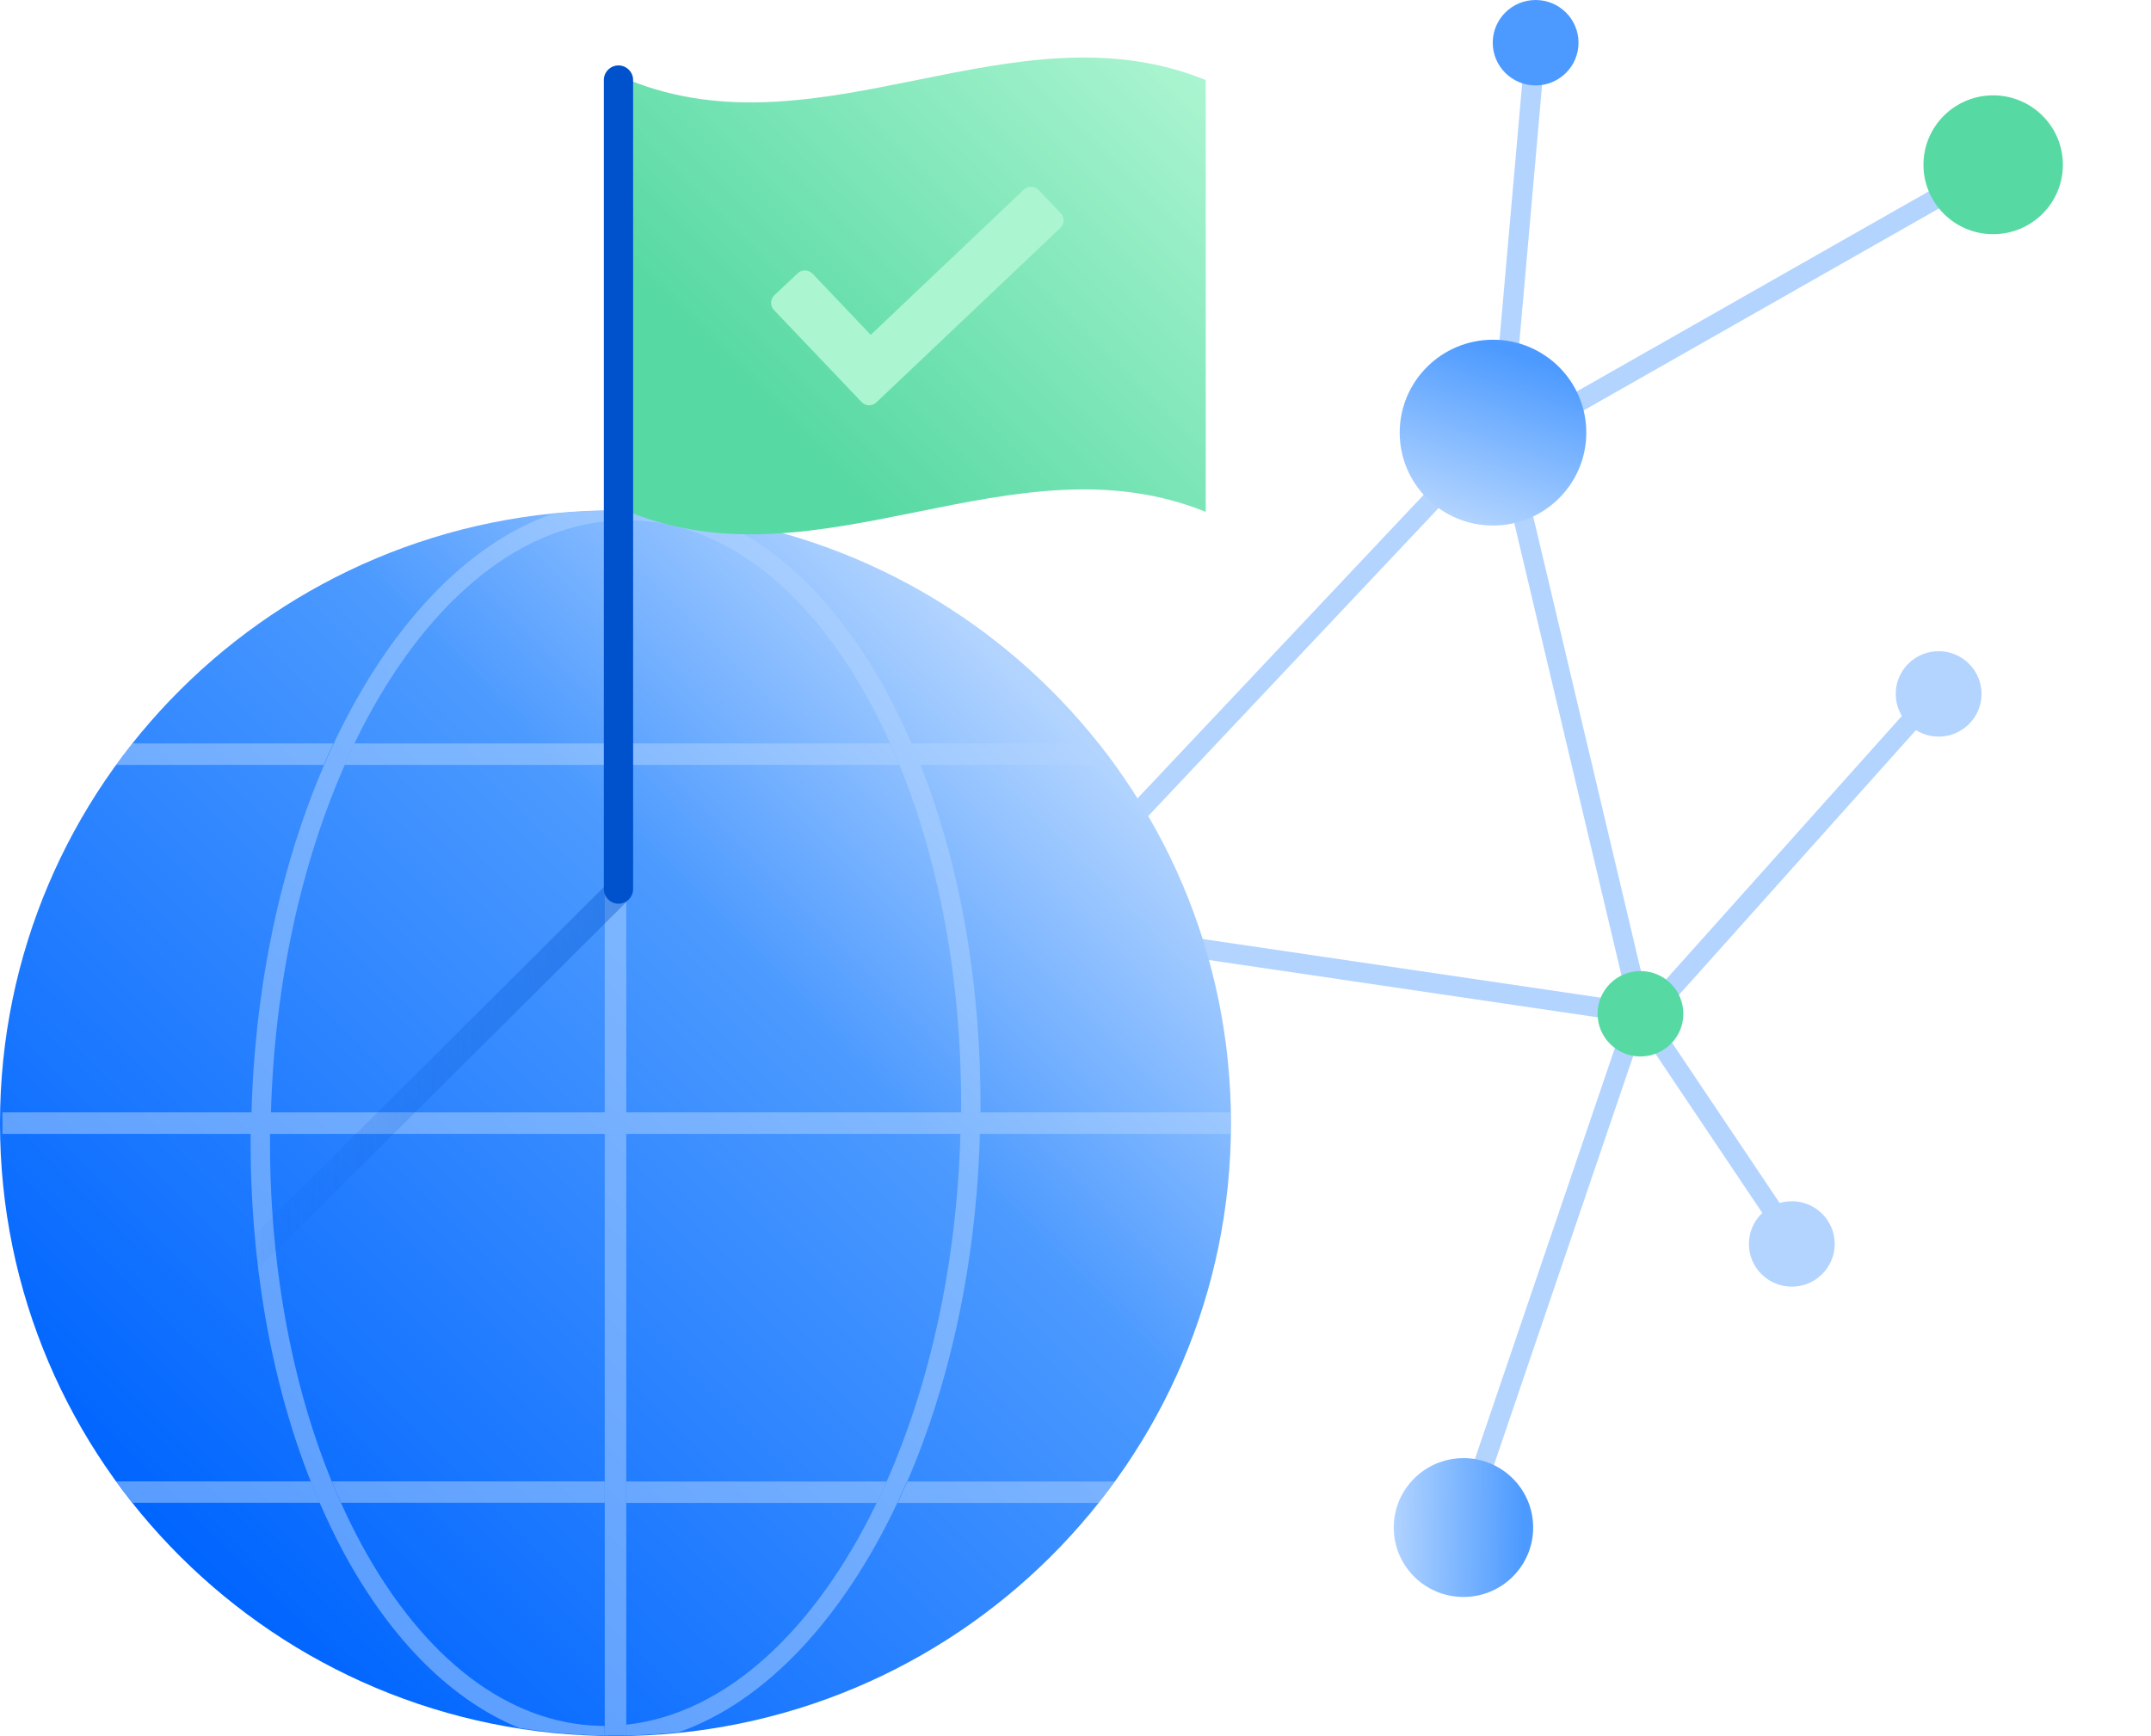 <svg width="166" height="134" viewBox="0 0 166 134" fill="none" xmlns="http://www.w3.org/2000/svg">
<path d="M117.68 37.157L127.04 76.655L125.54 76.994L116.18 37.496L117.68 37.157Z" fill="#B2D4FF"/>
<path d="M114.56 33.218L68.437 82.151L69.559 83.2L115.682 34.268L114.56 33.218Z" fill="#B2D4FF"/>
<path d="M92.161 72.383L91.935 73.9L126.479 78.993L126.704 77.475L92.161 72.383Z" fill="#B2D4FF"/>
<path d="M124.914 80.042L111.495 119.457L112.953 119.949L126.372 80.534L124.914 80.042Z" fill="#B2D4FF"/>
<path d="M112.94 123.264C115.911 123.264 118.32 120.865 118.32 117.906C118.32 114.947 115.911 112.548 112.94 112.548C109.969 112.548 107.56 114.947 107.56 117.906C107.56 120.865 109.969 123.264 112.94 123.264Z" fill="url(#paint0_linear_580_30694)"/>
<path d="M155.166 11.18L118.873 31.813L119.637 33.145L155.929 12.511L155.166 11.18Z" fill="#B2D4FF"/>
<path d="M153.82 18.076C156.791 18.076 159.2 15.677 159.2 12.718C159.2 9.759 156.791 7.36 153.82 7.36C150.849 7.36 148.44 9.759 148.44 12.718C148.44 15.677 150.849 18.076 153.82 18.076Z" fill="#57D9A3"/>
<path d="M127.239 77.805L125.959 78.657L137.768 96.252L139.048 95.399L127.239 77.805Z" fill="#B2D4FF"/>
<path d="M138.28 99.312C140.108 99.312 141.59 97.837 141.59 96.016C141.59 94.195 140.108 92.719 138.28 92.719C136.452 92.719 134.97 94.195 134.97 96.016C134.97 97.837 136.452 99.312 138.28 99.312Z" fill="#B2D4FF"/>
<path d="M126.72 77.671L148.85 52.943L149.96 54.008L127.83 78.737L126.72 77.671Z" fill="#B2D4FF"/>
<path d="M149.61 56.857C151.438 56.857 152.92 55.381 152.92 53.56C152.92 51.74 151.438 50.264 149.61 50.264C147.782 50.264 146.3 51.74 146.3 53.56C146.3 55.381 147.782 56.857 149.61 56.857Z" fill="#B2D4FF"/>
<path d="M126.6 81.545C128.428 81.545 129.91 80.07 129.91 78.249C129.91 76.428 128.428 74.952 126.6 74.952C124.772 74.952 123.29 76.428 123.29 78.249C123.29 80.07 124.772 81.545 126.6 81.545Z" fill="#57D9A3"/>
<path d="M117.756 3.235L114.843 36.202L116.377 36.336L119.29 3.37L117.756 3.235Z" fill="#B2D4FF"/>
<path d="M118.51 6.593C120.338 6.593 121.82 5.117 121.82 3.296C121.82 1.476 120.338 0 118.51 0C116.682 0 115.2 1.476 115.2 3.296C115.2 5.117 116.682 6.593 118.51 6.593Z" fill="#4C9AFF"/>
<path d="M115.22 40.563C119.196 40.563 122.42 37.353 122.42 33.393C122.42 29.433 119.196 26.222 115.22 26.222C111.244 26.222 108.02 29.433 108.02 33.393C108.02 37.353 111.244 40.563 115.22 40.563Z" fill="url(#paint1_linear_580_30694)"/>
<path d="M87.12 36.699C88.738 36.699 90.05 35.393 90.05 33.781C90.05 32.17 88.738 30.863 87.12 30.863C85.502 30.863 84.19 32.17 84.19 33.781C84.19 35.393 85.502 36.699 87.12 36.699Z" fill="#505F79"/>
<path d="M47.5 134C73.734 134 95 112.82 95 86.694C95 60.568 73.734 39.388 47.5 39.388C21.267 39.388 0 60.568 0 86.694C0 112.82 21.267 134 47.5 134Z" fill="url(#paint2_linear_580_30694)"/>
<g opacity="0.5">
<path d="M10.21 57.385C9.78 57.922 9.36 58.48 8.96 59.038H24.98C25.22 58.48 25.47 57.922 25.72 57.385H10.21Z" fill="#B2D4FF"/>
<path d="M86.03 59.038C85.62 58.48 85.21 57.922 84.78 57.385H70.32C70.56 57.932 70.79 58.48 71.01 59.038H86.03Z" fill="#B2D4FF"/>
<path d="M46.67 57.385H27.34C27.08 57.932 26.82 58.48 26.57 59.038H46.66V57.385H46.67Z" fill="#B2D4FF"/>
<path d="M48.33 59.038H69.39C69.16 58.48 68.93 57.922 68.68 57.385H48.33V59.038Z" fill="#B2D4FF"/>
<path d="M46.67 114.341H25.61C25.84 114.898 26.07 115.456 26.32 115.994H46.67V114.341Z" fill="#B2D4FF"/>
<path d="M84.79 116.004C85.22 115.466 85.64 114.908 86.04 114.351H70.02C69.78 114.908 69.53 115.466 69.28 116.004H84.79Z" fill="#B2D4FF"/>
<path d="M8.97 114.341C9.38 114.898 9.79 115.456 10.22 115.994H24.68C24.44 115.446 24.21 114.898 23.99 114.341H8.97Z" fill="#B2D4FF"/>
<path d="M48.33 116.004H67.66C67.92 115.466 68.18 114.908 68.43 114.351H48.34V116.004H48.33Z" fill="#B2D4FF"/>
<path d="M26.58 59.038C26.83 58.47 27.08 57.922 27.35 57.385C32.09 47.565 39.01 41.062 46.68 40.245V39.408H48.35V40.155C48.47 40.155 48.6 40.155 48.73 40.155C55.76 40.334 62.28 45.294 67.09 54.118C67.66 55.174 68.2 56.269 68.71 57.395C68.95 57.942 69.19 58.49 69.42 59.048C72.59 66.806 74.25 76.098 74.17 85.868H75.67C75.74 76.147 74.13 66.866 71.04 59.048C70.82 58.49 70.59 57.932 70.35 57.395C69.75 56.02 69.11 54.686 68.42 53.411C64.75 46.678 60.09 42.097 54.92 39.986C52.91 39.677 50.85 39.468 48.76 39.418C46.68 39.368 44.64 39.458 42.62 39.667C35.89 42.038 29.95 48.471 25.75 57.404C25.5 57.942 25.25 58.5 25.01 59.058C21.73 66.666 19.68 75.889 19.41 85.878H20.91C21.19 75.829 23.28 66.577 26.6 59.058L26.58 59.038Z" fill="#B2D4FF"/>
<path d="M70.02 114.341C73.3 106.732 75.35 97.51 75.62 87.521H74.12C73.84 97.57 71.75 106.822 68.43 114.341C68.18 114.908 67.93 115.456 67.66 115.994C62.92 125.814 56.01 132.297 48.33 133.124V133.801H46.66V133.213C46.53 133.213 46.41 133.223 46.28 133.213C39.25 133.034 32.73 128.074 27.92 119.251C27.35 118.195 26.81 117.099 26.3 115.974C26.06 115.426 25.82 114.878 25.59 114.321C22.42 106.563 20.76 97.271 20.84 87.501H19.34C19.27 97.231 20.88 106.503 23.97 114.321C24.19 114.878 24.42 115.436 24.66 115.974C25.26 117.348 25.9 118.683 26.59 119.958C30.26 126.69 34.92 131.271 40.09 133.383C42.1 133.691 44.16 133.9 46.25 133.95C48.33 134 50.37 133.91 52.39 133.701C59.12 131.331 65.06 124.897 69.26 115.974C69.51 115.436 69.76 114.878 70 114.321L70.02 114.341Z" fill="#B2D4FF"/>
<path d="M48.33 57.385V40.145V39.398H46.67V40.245V57.385V59.038V85.858H48.33V59.038V57.385Z" fill="#B2D4FF"/>
<path d="M48.33 114.341V87.521H46.67V114.341V116.004V133.223V133.811H48.33V133.134V116.004V114.341Z" fill="#B2D4FF"/>
<path d="M46.67 87.521H48.33H74.12H75.62H94.98V85.858H75.64H74.14H48.33H46.67H20.88H19.38H0.19V87.521H19.36H20.86H46.67Z" fill="#B2D4FF"/>
</g>
<g opacity="0.4">
<path d="M19.18 98.247C18.92 98.247 18.65 98.147 18.45 97.948C18.05 97.55 18.05 96.902 18.45 96.504L46.8 68.27C47.2 67.871 47.85 67.871 48.25 68.27C48.65 68.668 48.65 69.316 48.25 69.714L19.9 97.948C19.7 98.147 19.44 98.247 19.17 98.247H19.18Z" fill="url(#paint3_linear_580_30694)"/>
</g>
<path d="M93.05 39.508C78.21 33.502 63.37 45.513 48.53 39.508V6.175C63.37 12.17 78.21 0.169 93.05 6.175V39.508Z" fill="url(#paint4_linear_580_30694)"/>
<path d="M47.73 69.754C47.11 69.754 46.6 69.246 46.6 68.628V6.175C46.6 5.557 47.11 5.049 47.73 5.049C48.35 5.049 48.86 5.557 48.86 6.175V68.628C48.86 69.246 48.35 69.754 47.73 69.754Z" fill="#0052CC"/>
<path d="M66.54 31.082L59.74 23.942C59.43 23.633 59.43 23.125 59.74 22.806L61.55 21.103C61.86 20.795 62.37 20.795 62.69 21.103L67.2 25.844L79 14.65C79.31 14.341 79.82 14.341 80.14 14.65L81.85 16.442C82.16 16.751 82.16 17.259 81.85 17.578L67.68 31.013C67.39 31.341 66.88 31.381 66.54 31.082Z" fill="#ABF5D1"/>
<defs>
<linearGradient id="paint0_linear_580_30694" x1="118.089" y1="117.968" x2="107.32" y2="117.828" gradientUnits="userSpaceOnUse">
<stop offset="0.05" stop-color="#4C9AFF"/>
<stop offset="0.99" stop-color="#B2D4FF"/>
</linearGradient>
<linearGradient id="paint1_linear_580_30694" x1="117.308" y1="26.682" x2="112.57" y2="40.236" gradientUnits="userSpaceOnUse">
<stop offset="0.05" stop-color="#4C9AFF"/>
<stop offset="0.99" stop-color="#B2D4FF"/>
</linearGradient>
<linearGradient id="paint2_linear_580_30694" x1="13.91" y1="120.137" x2="80.815" y2="52.967" gradientUnits="userSpaceOnUse">
<stop stop-color="#0065FF"/>
<stop offset="0.67" stop-color="#4C9AFF"/>
<stop offset="0.99" stop-color="#B2D4FF"/>
</linearGradient>
<linearGradient id="paint3_linear_580_30694" x1="18.16" y1="83.109" x2="48.57" y2="83.109" gradientUnits="userSpaceOnUse">
<stop stop-color="#0052CC" stop-opacity="0"/>
<stop offset="1" stop-color="#0052CC"/>
</linearGradient>
<linearGradient id="paint4_linear_580_30694" x1="51.3" y1="42.267" x2="90.13" y2="3.267" gradientUnits="userSpaceOnUse">
<stop offset="0.24" stop-color="#57D9A3"/>
<stop offset="1" stop-color="#ABF5D1"/>
</linearGradient>
</defs>
</svg>
